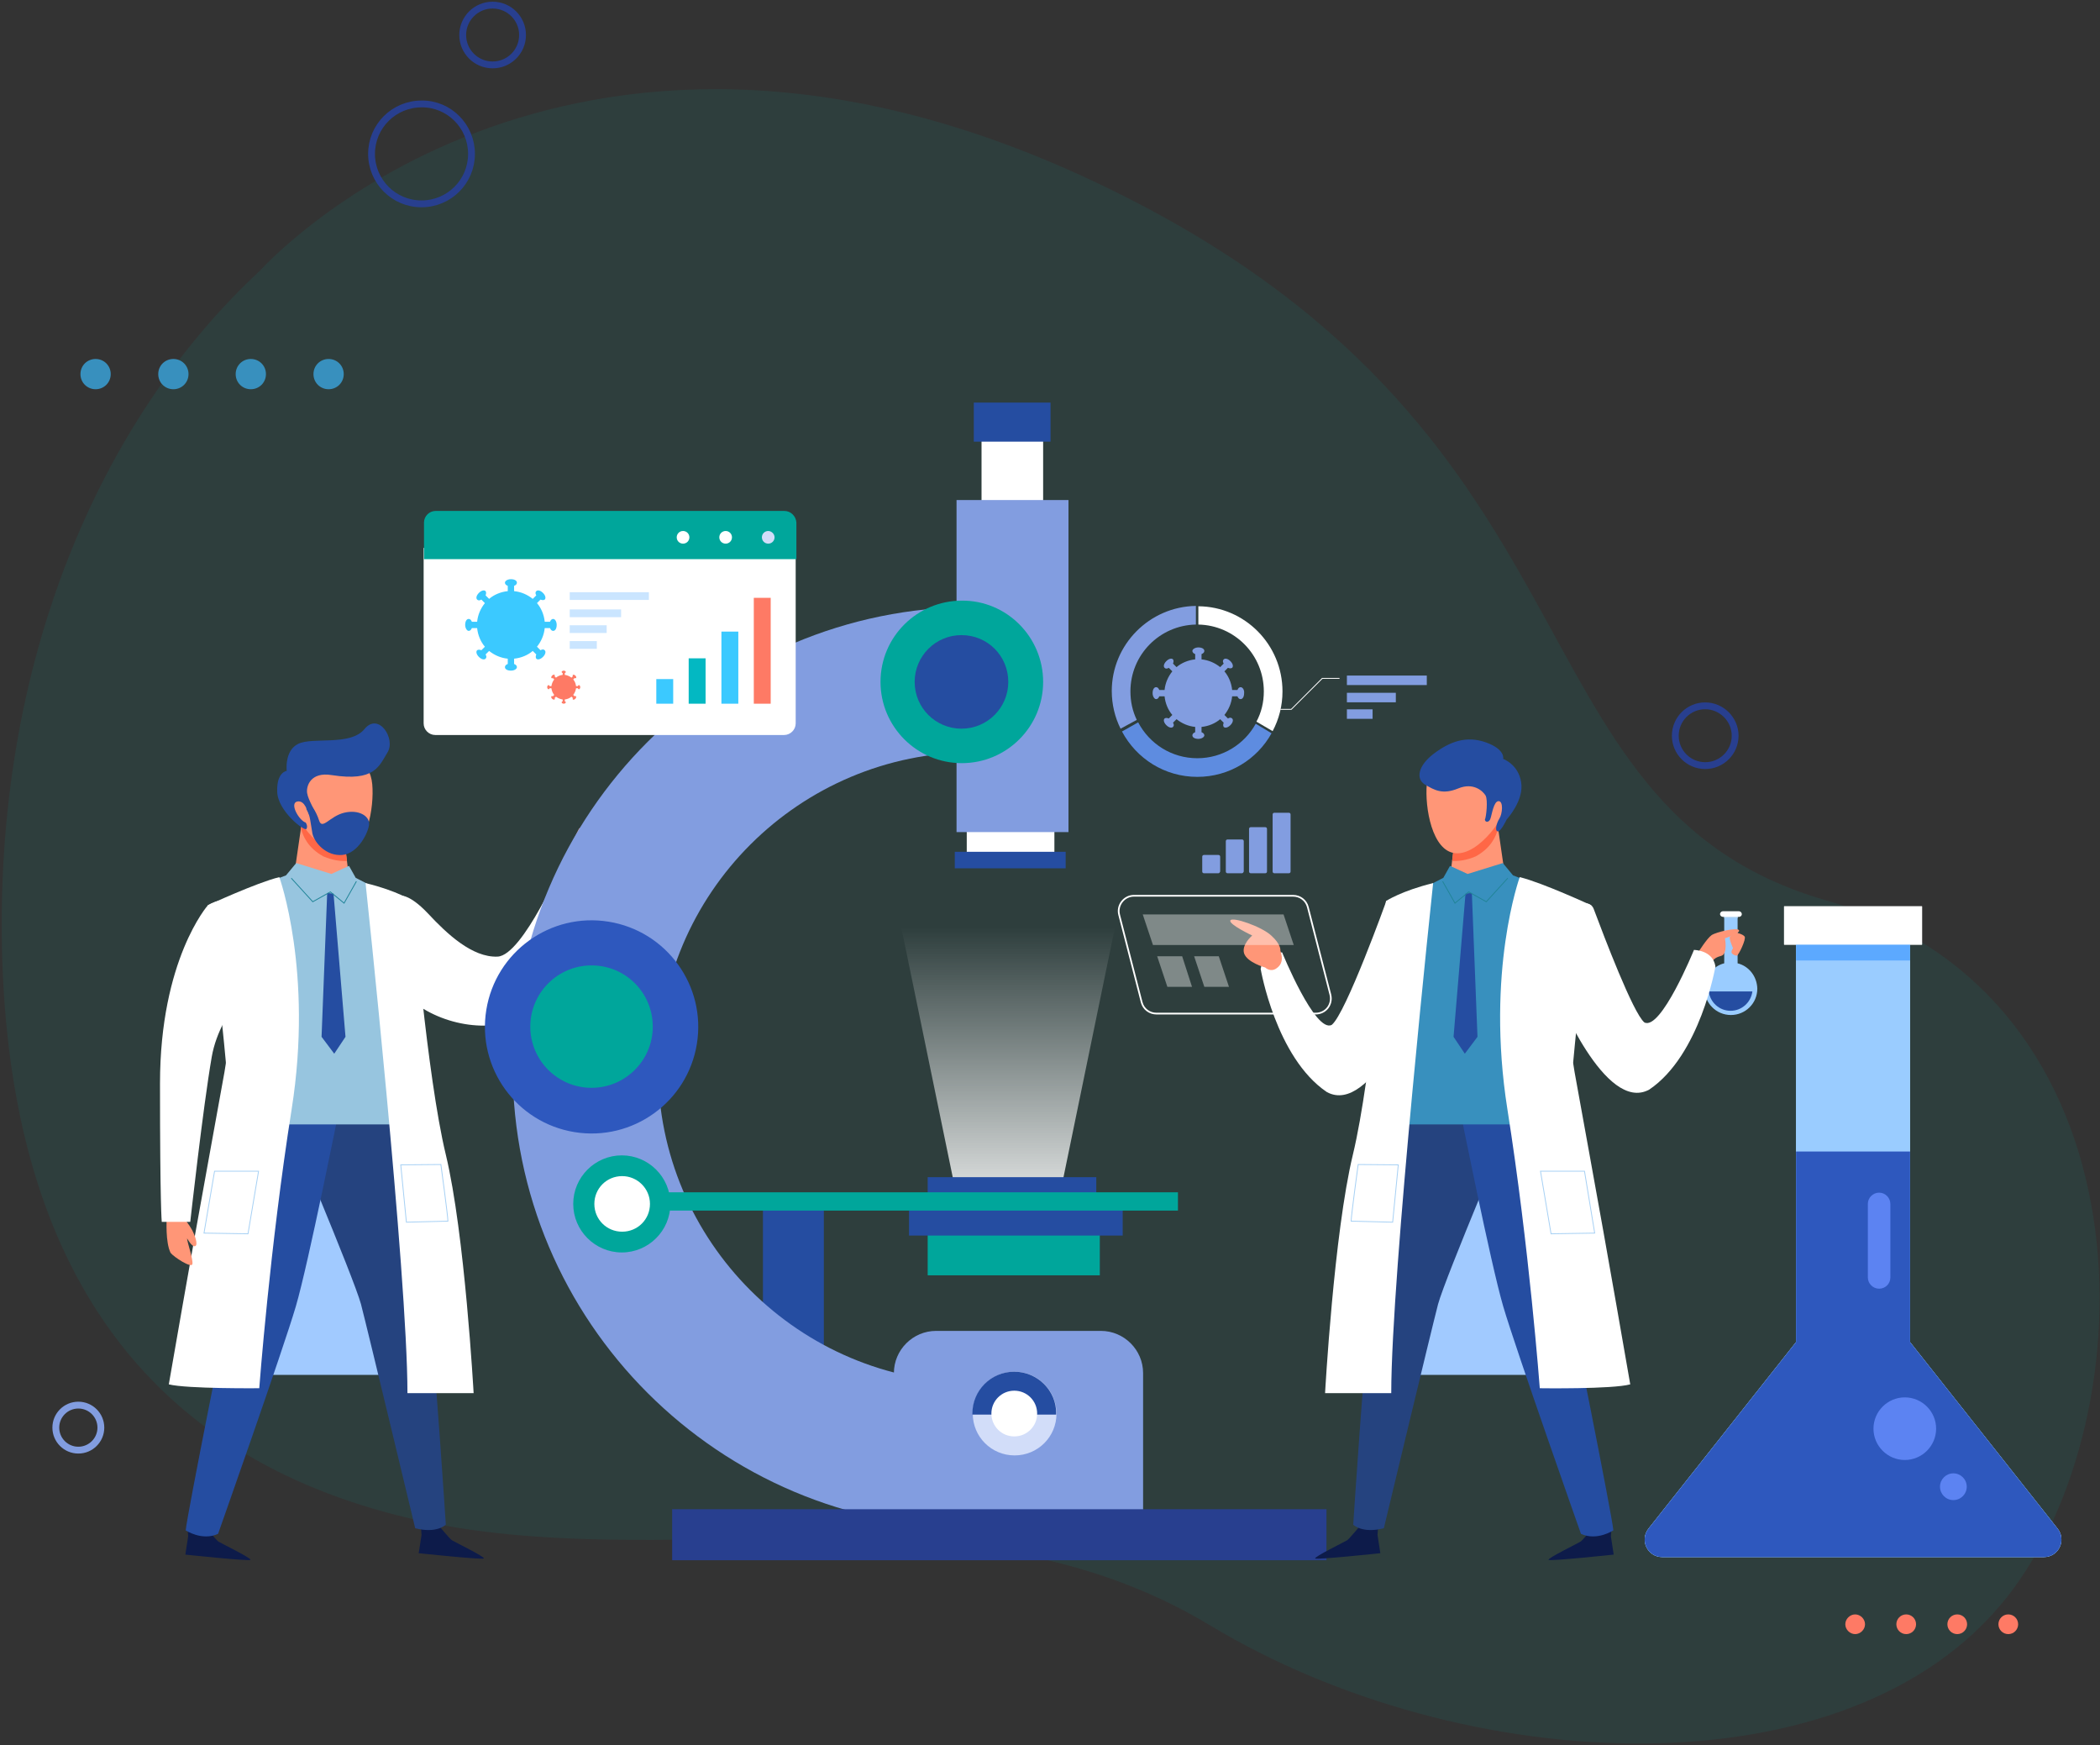 <svg width="615" height="511" viewBox="0 0 615 511" fill="none" xmlns="http://www.w3.org/2000/svg">
<rect x="0" y="0" width="615" height="511" fill="#333333" stroke="none"/>
<path opacity="0.1" d="M76.133 79.258C76.133 79.258 164.267 -19.927 319.405 52.685C474.646 125.298 438.259 235.71 534.743 263.622C631.227 291.534 629.372 414.82 587.83 467.554C541.649 526.262 428.466 520.597 354.35 475.897C280.234 431.197 193.543 463.331 116.644 443.762C39.745 424.296 2.532 367.236 0.574 277.629C-1.282 188.64 32.426 119.736 76.133 79.258Z" fill="#00A69B"/>
<path d="M241.269 352.096H223.436V397.414H241.269V352.096Z" fill="#254DA1"/>
<path d="M66.752 402.564H127.57L94.378 336.749L71.185 377.433L66.752 402.564Z" fill="#A1CAFF"/>
<path d="M166.123 253.219C166.123 253.219 166.123 250.747 166.844 248.584C167.566 246.524 169.525 242.714 169.525 242.714C170.349 241.581 171.071 244.258 170.968 245.597C170.865 247.039 170.143 248.378 170.452 248.687C170.761 248.996 170.761 248.996 170.761 248.996C170.761 248.996 169.112 248.687 173.235 246.524C177.462 244.258 178.08 244.567 178.905 243.023C179.833 241.478 180.967 240.654 180.967 242.302C180.967 243.95 182.41 246.73 179.111 249.923C175.916 253.116 172.926 252.704 172.308 253.528C171.586 254.352 171.174 255.382 171.174 255.382L166.123 253.219Z" fill="#FF9677"/>
<path d="M117.159 262.283C117.159 262.283 119.736 261.562 125.303 267.433C130.869 273.406 138.291 280.41 145.713 280.101C153.135 279.792 165.092 251.88 165.092 251.88C165.092 251.88 168.391 252.292 172.205 255.176C172.205 255.176 166.226 290.504 155.506 296.786C144.682 303.069 129.529 300.494 120.149 292.667C110.871 284.942 101.491 263.004 117.159 262.283Z" fill="white"/>
<path d="M128.292 446.44C128.292 446.44 131.694 450.56 132.312 450.972C132.931 451.384 142.208 455.916 141.693 456.328C141.074 456.74 122.623 454.783 122.623 454.783L123.447 449.427L123.241 446.646L128.292 446.44Z" fill="#0D1B4A"/>
<path d="M59.949 446.852C59.949 446.852 63.35 450.972 63.969 451.384C64.588 451.796 73.865 456.328 73.349 456.74C72.731 457.152 54.279 455.195 54.279 455.195L55.104 449.839L54.898 447.058L59.949 446.852Z" fill="#0D1B4A"/>
<path d="M117.881 322.124C117.881 322.124 123.138 361.262 125.303 379.801C127.467 398.341 130.56 446.44 130.56 446.44C130.56 446.44 127.88 449.118 121.592 447.47C121.592 447.47 107.779 389.792 105.717 381.861C103.552 373.931 82.936 325.213 82.936 325.213L117.881 322.124Z" fill="#25437F"/>
<path d="M64.897 333.247C64.897 333.247 65.412 367.648 67.061 382.479C67.061 382.479 54.898 442.835 54.382 448.088C54.382 448.088 59.124 451.281 63.866 449.118C63.866 449.118 82.936 395.148 86.647 382.479C90.358 369.811 99.326 324.801 99.326 324.801C99.326 324.801 80.771 316.356 68.092 322.639C68.092 322.639 64.381 324.801 64.897 333.247Z" fill="#254DA1"/>
<path d="M100.151 240.139L102.212 257.03H86.028L89.018 236.431L100.151 240.139Z" fill="#FF9677"/>
<path d="M100.357 241.993L88.709 238.8L88.193 242.714C88.709 244.774 90.152 248.275 94.687 250.747C97.573 251.983 99.944 252.189 101.594 252.086L100.357 241.993Z" fill="#FF6746"/>
<path d="M84.482 232.002C85.101 238.8 93.863 250.541 100.666 249.82C107.469 249.202 109.634 236.431 109.016 229.633C108.397 222.835 102.418 217.891 95.615 218.509C88.812 219.23 83.864 225.204 84.482 232.002Z" fill="#FF9677"/>
<path d="M83.967 225.719C83.967 225.719 83.245 219.745 87.368 217.788C91.595 215.729 102.625 218.509 106.748 213.463C110.871 208.416 116.025 216.346 113.448 220.363C110.974 224.38 109.737 228.912 97.161 226.955C90.976 225.925 89.636 230.148 89.945 232.208C90.255 234.268 92.419 237.564 92.419 238.388C92.419 239.212 91.079 239.212 90.564 238.594C90.049 237.873 89.43 234.268 87.059 234.68C84.688 235.195 87.575 240.242 89.533 240.86C89.533 240.86 90.255 241.89 89.739 242.714C89.224 243.538 81.287 237.461 81.183 231.796C80.977 226.028 83.967 225.719 83.967 225.719Z" fill="#254DA1"/>
<path d="M102.212 253.528L97.058 255.897L86.75 252.704L83.761 256.309C83.761 256.309 63.66 263.828 63.35 265.785C62.938 267.742 73.246 324.904 73.246 324.904V329.23H118.911L119.633 264.961L104.171 257.03L102.212 253.528Z" fill="#97C5DF"/>
<path d="M91.183 235.916C91.183 235.916 92.522 237.358 93.45 240.242C94.378 243.126 96.543 239.006 100.769 237.976C104.995 236.946 108.191 238.903 108.088 241.272C107.985 243.641 104.892 249.923 100.254 250.335C95.615 250.747 92.11 246.834 91.492 244.053C90.976 241.272 90.873 238.594 89.739 236.946C89.636 235.401 91.183 235.916 91.183 235.916Z" fill="#254DA1"/>
<path d="M97.677 261.665L101.181 303.584L97.883 308.528L94.172 303.584L95.821 261.459L97.677 261.665Z" fill="#254DA1"/>
<path d="M81.802 256.824C81.802 256.824 91.801 284.427 85.41 324.801C79.019 365.176 75.927 406.478 75.927 406.478C75.927 406.478 54.795 406.684 49.435 405.345C49.435 405.345 56.135 366.618 61.392 337.882C66.649 309.146 66.134 311.721 66.134 310.897C66.134 310.073 62.835 278.35 62.835 278.35L60.877 265.064C60.877 265.064 75.102 258.472 81.802 256.824Z" fill="white"/>
<path d="M107.057 258.575C107.057 258.575 119.324 373.313 119.324 407.92H138.703C138.703 407.92 136.126 361.159 130.56 338.088C124.993 315.017 120.87 263.828 120.87 263.828C120.87 263.828 116.438 260.841 107.057 258.575Z" fill="white"/>
<path d="M85.307 257.133L91.595 264.034L96.749 261.15L100.769 264.446L104.377 258.06" stroke="#218498" stroke-width="0.25" stroke-miterlimit="10"/>
<path d="M48.816 356.936C48.816 356.936 48.404 363.734 49.95 366.824C50.878 368.06 56.135 371.459 56.341 370.12C56.65 368.884 54.692 363.322 54.795 362.601C54.795 362.601 56.238 365.279 57.166 364.867C58.093 364.455 57.062 361.674 56.238 360.129C55.413 358.584 53.97 356.833 53.97 356.833L48.816 356.936Z" fill="#FF9677"/>
<path d="M60.877 265.064C60.877 265.064 46.857 280.925 46.857 317.283C46.857 353.332 47.373 357.76 47.373 357.76H55.722C55.722 357.76 59.433 324.287 62.01 309.455C64.588 294.624 77.988 285.354 76.854 274.127C75.823 263.004 66.031 261.768 60.877 265.064Z" fill="white"/>
<path d="M62.835 342.929H75.72L72.628 361.262L59.743 361.056L62.835 342.929Z" stroke="#A6D0F4" stroke-width="0.25" stroke-miterlimit="10"/>
<path d="M117.365 341.075L129.117 340.972C129.117 340.972 131.178 356.112 131.178 357.554L119.015 357.863L117.365 341.075Z" stroke="#A6D0F4" stroke-width="0.25" stroke-miterlimit="10"/>
<path d="M300.335 257.545H290.027H261.061L279.203 345.607H290.027H300.335H311.262L329.404 257.545H300.335Z" fill="url(#paint0_linear_2228_895)"/>
<path d="M308.788 240.86H283.121V251.159H308.788V240.86Z" fill="white"/>
<path d="M305.489 119.015H287.45V180.607H305.489V119.015Z" fill="white"/>
<path d="M307.654 117.882H285.183V129.315H307.654V117.882Z" fill="#254DA1"/>
<path d="M312.911 146.412H280.131V243.641H312.911V146.412Z" fill="#829DE0"/>
<path d="M312.086 249.408H279.616V254.249H312.086V249.408Z" fill="#254DA1"/>
<path d="M285.079 404.83C234.054 404.83 192.718 363.528 192.718 312.545C192.718 261.562 234.054 220.26 285.079 220.26V177.723C210.551 177.723 150.145 238.079 150.145 312.545C150.145 387.011 210.551 447.367 285.079 447.367V404.83Z" fill="#829DE0"/>
<path d="M305.489 199.661C305.489 212.845 294.769 223.453 281.678 223.453C268.483 223.453 257.866 212.742 257.866 199.661C257.866 186.478 268.586 175.869 281.678 175.869C294.769 175.766 305.489 186.478 305.489 199.661Z" fill="#00A69B"/>
<path d="M295.284 199.661C295.284 207.18 289.203 213.36 281.575 213.36C274.05 213.36 267.865 207.283 267.865 199.661C267.865 192.142 273.947 185.963 281.575 185.963C289.203 185.963 295.284 192.039 295.284 199.661Z" fill="#254DA1"/>
<path d="M204.085 305.659C206.837 288.644 195.262 272.622 178.233 269.873C161.204 267.123 145.169 278.688 142.417 295.703C139.666 312.718 151.24 328.74 168.269 331.489C185.299 334.238 201.334 322.674 204.085 305.659Z" fill="#2E58BE"/>
<path d="M191.172 300.597C191.172 310.485 183.131 318.519 173.236 318.519C163.34 318.519 155.299 310.485 155.299 300.597C155.299 290.71 163.34 282.676 173.236 282.676C183.234 282.676 191.172 290.71 191.172 300.597Z" fill="#00A69B"/>
<path d="M321.055 344.68H271.679V350.55H321.055V344.68Z" fill="#254DA1"/>
<path d="M322.086 358.79H271.679V373.416H322.086V358.79Z" fill="#00A69B"/>
<path d="M328.786 351.992H266.215V361.777H328.786V351.992Z" fill="#254DA1"/>
<path d="M344.97 349.109H183.647V354.464H344.97V349.109Z" fill="#00A69B"/>
<path d="M196.326 352.507C196.326 360.335 189.935 366.721 182.101 366.721C174.266 366.721 167.875 360.335 167.875 352.507C167.875 344.68 174.266 338.294 182.101 338.294C189.935 338.294 196.326 344.68 196.326 352.507Z" fill="#00A69B"/>
<path d="M190.347 352.507C190.347 357.039 186.739 360.644 182.204 360.644C177.668 360.644 174.06 357.039 174.06 352.507C174.06 347.976 177.668 344.371 182.204 344.371C186.636 344.371 190.347 347.976 190.347 352.507Z" fill="white"/>
<path d="M334.661 449.942H261.783V402.049C261.783 395.251 267.349 389.689 274.153 389.689H322.395C329.198 389.689 334.765 395.251 334.765 402.049V449.942H334.661Z" fill="#829DE0"/>
<path d="M388.47 441.908H196.841V456.843H388.47V441.908Z" fill="#283F8F"/>
<path d="M309.407 413.893C309.407 420.691 303.943 426.15 297.14 426.15C290.336 426.15 284.873 420.691 284.873 413.893C284.873 407.096 290.336 401.637 297.14 401.637C303.943 401.637 309.407 407.199 309.407 413.893Z" fill="#D2DDF9"/>
<path d="M297.037 401.637C290.233 401.637 284.77 407.096 284.77 413.893C284.77 413.996 284.77 414.099 284.77 414.202H309.303C309.303 414.099 309.303 413.996 309.303 413.893C309.407 407.199 303.84 401.637 297.037 401.637Z" fill="#254DA1"/>
<path d="M303.737 413.893C303.737 417.601 300.748 420.588 297.037 420.588C293.326 420.588 290.336 417.601 290.336 413.893C290.336 410.185 293.326 407.198 297.037 407.198C300.748 407.198 303.737 410.185 303.737 413.893Z" fill="white"/>
<path d="M508.869 282.058V267.741H504.952V282.058C501.654 282.882 499.18 285.972 499.18 289.474C499.18 293.697 502.581 297.198 506.911 297.198C511.137 297.198 514.642 293.8 514.642 289.474C514.539 285.869 512.168 282.882 508.869 282.058Z" fill="#9ACCFF"/>
<path d="M508.869 267.638H504.952V268.874H508.869V267.638Z" fill="#A6D0F4"/>
<path d="M509.282 268.462H504.54C504.128 268.462 503.715 268.05 503.715 267.638C503.715 267.226 504.128 266.814 504.54 266.814H509.282C509.694 266.814 510.106 267.226 510.106 267.638C510.106 268.153 509.694 268.462 509.282 268.462Z" fill="white"/>
<path d="M500.417 290.298C500.829 293.49 503.509 295.962 506.808 295.962C510.106 295.962 512.786 293.49 513.199 290.298H500.417Z" fill="#254DA1"/>
<path d="M497.324 278.865C497.324 278.865 499.901 274.745 501.241 273.818C502.581 272.891 508.869 271.449 509.282 272.376C509.694 273.303 505.158 274.745 505.158 274.745C505.158 274.745 506.086 279.38 504.025 279.895C501.963 280.41 501.654 281.337 501.654 281.337C501.241 282.058 497.324 278.865 497.324 278.865Z" fill="#FF9677"/>
<path d="M405.994 263.828C405.994 263.828 394.14 296.786 390.016 300.082C385.171 302.657 375.482 278.865 375.482 278.865C375.482 278.865 369.915 278.865 369.194 283.706C369.194 283.706 373.626 309.661 388.573 319.755C401.561 326.861 415.684 291.534 415.684 291.534C415.684 291.534 417.539 269.801 405.994 263.828Z" fill="white"/>
<path d="M462.689 265.167C463.926 263.931 466.091 264.446 466.709 266.094C469.802 274.333 478.254 296.58 481.553 299.361C486.398 301.936 496.087 278.144 496.087 278.144C496.087 278.144 501.654 278.144 502.375 282.985C502.375 282.985 497.943 308.94 482.996 319.034C470.008 326.14 455.886 290.813 455.886 290.813C455.886 290.813 454.442 272.994 462.689 265.167Z" fill="white"/>
<path d="M460.112 402.564H399.294L432.486 336.749L455.68 377.433L460.112 402.564Z" fill="#A1CAFF"/>
<path d="M398.572 446.44C398.572 446.44 395.17 450.56 394.552 450.972C393.933 451.384 384.656 455.916 385.172 456.328C385.79 456.74 404.242 454.783 404.242 454.783L403.417 449.427L403.623 446.646L398.572 446.44Z" fill="#0D1B4A"/>
<path d="M466.915 446.852C466.915 446.852 463.514 450.972 462.895 451.384C462.277 451.796 452.999 456.328 453.515 456.74C454.133 457.152 472.585 455.195 472.585 455.195L471.76 449.839L471.966 447.058L466.915 446.852Z" fill="#0D1B4A"/>
<path d="M408.983 322.124C408.983 322.124 403.726 361.262 401.561 379.802C399.397 398.341 396.304 446.44 396.304 446.44C396.304 446.44 398.984 449.118 405.272 447.47C405.272 447.47 419.085 389.792 421.147 381.862C423.312 373.931 443.928 325.214 443.928 325.214L408.983 322.124Z" fill="#25437F"/>
<path d="M461.967 333.247C461.967 333.247 461.452 367.648 459.803 382.479C459.803 382.479 471.966 442.835 472.482 448.088C472.482 448.088 467.74 451.281 462.998 449.118C462.998 449.118 443.928 395.148 440.217 382.479C436.506 369.811 427.538 324.801 427.538 324.801C427.538 324.801 446.093 316.356 458.772 322.639C458.772 322.639 462.483 324.801 461.967 333.247Z" fill="#254DA1"/>
<path d="M426.713 240.139L424.652 257.03H440.836L437.846 236.431L426.713 240.139Z" fill="#FF9677"/>
<path d="M426.507 241.993L438.156 238.8L438.671 242.714C438.156 244.774 436.713 248.275 432.177 250.747C429.291 251.983 426.92 252.189 425.271 252.086L426.507 241.993Z" fill="#FF6746"/>
<path d="M442.382 232.002C441.763 238.8 433.001 250.541 426.198 249.82C419.394 249.202 417.23 236.431 417.848 229.633C418.467 222.835 424.445 217.891 431.249 218.509C438.052 219.23 443 225.204 442.382 232.002Z" fill="#FF9677"/>
<path d="M424.652 253.528L429.806 255.897L440.114 252.704L443.103 256.309C443.103 256.309 463.204 263.828 463.514 265.785C463.926 267.742 453.618 324.904 453.618 324.904V329.23H407.953L407.231 264.961L422.693 257.03L424.652 253.528Z" fill="#3890BE"/>
<path d="M429.187 261.665L425.683 303.584L428.981 308.528L432.692 303.584L431.043 261.459L429.187 261.665Z" fill="#254DA1"/>
<path d="M445.062 256.824C445.062 256.824 435.063 284.427 441.454 324.802C447.845 365.176 450.938 406.478 450.938 406.478C450.938 406.478 472.173 406.787 477.43 405.345C477.43 405.345 470.729 366.618 465.472 337.882C460.215 309.146 460.73 311.721 460.73 310.897C460.73 310.073 464.029 278.35 464.029 278.35L465.988 265.064C465.988 265.064 451.762 258.472 445.062 256.824Z" fill="white"/>
<path d="M419.704 258.575C419.704 258.575 407.437 373.313 407.437 407.919H388.058C388.058 407.919 390.635 361.159 396.201 338.088C401.767 315.017 405.891 263.828 405.891 263.828C405.891 263.828 410.426 260.841 419.704 258.575Z" fill="white"/>
<path d="M441.557 257.133L435.269 264.034L430.115 261.15L426.095 264.446L422.487 258.06" stroke="#218498" stroke-width="0.25" stroke-miterlimit="10"/>
<path d="M464.029 342.929H451.144L454.236 361.262L467.019 361.056L464.029 342.929Z" stroke="#A6D0F4" stroke-width="0.25" stroke-miterlimit="10"/>
<path d="M409.499 341.075L397.748 340.972C397.748 340.972 395.686 356.112 395.686 357.554L407.85 357.863L409.499 341.075Z" stroke="#A6D0F4" stroke-width="0.25" stroke-miterlimit="10"/>
<path d="M374.966 278.35C374.966 278.35 375.276 276.599 372.286 273.921C369.4 271.243 360.844 268.36 360.329 269.493C359.71 270.626 366.72 273.921 366.72 273.921C366.72 273.921 363.524 276.599 364.349 279.174C365.277 281.852 370.534 283.294 370.534 283.294C370.534 283.294 371.977 284.736 373.729 283.603C375.482 282.47 375.791 280.719 374.966 278.35Z" fill="#FF9677"/>
<path d="M508.56 273.097C508.56 273.097 510.415 273.509 510.931 274.23C511.446 274.951 509.178 279.689 508.663 279.792C508.148 279.895 507.22 279.38 507.117 278.968C506.911 278.453 507.529 277.629 507.529 277.629C507.529 277.629 506.292 274.951 506.601 274.333C506.808 273.921 508.56 273.097 508.56 273.097Z" fill="#FF9677"/>
<path d="M440.217 222.217C440.217 222.217 440.939 219.436 435.166 217.376C429.393 215.316 424.549 217.17 419.91 220.672C415.271 224.174 414.55 228.088 417.333 229.736C420.116 231.384 422.487 232.723 427.023 230.869C431.455 229.015 434.238 231.59 435.063 232.929C435.785 234.268 435.269 239.109 434.857 240.036C435.063 240.963 436.197 240.757 436.506 239.624C436.918 238.491 437.434 234.577 438.877 234.577C440.32 234.577 440.011 238.285 439.083 239.727C438.155 241.169 437.743 243.434 438.671 243.434C439.599 243.434 441.248 239.933 441.248 239.933C441.248 239.933 446.402 234.371 445.474 229.015C444.65 223.762 440.217 222.217 440.217 222.217Z" fill="#254DA1"/>
<path d="M385.275 296.786H338.682C336.62 296.786 334.868 295.448 334.352 293.491L327.755 267.845C327.034 265.064 329.198 262.283 332.085 262.283H378.677C380.739 262.283 382.491 263.622 383.007 265.579L389.604 291.225C390.326 294.109 388.264 296.786 385.275 296.786Z" stroke="white" stroke-width="0.5" stroke-miterlimit="10"/>
<path opacity="0.39" d="M378.884 276.702H337.651L334.662 267.742H375.894L378.884 276.702Z" fill="white"/>
<path opacity="0.39" d="M349.093 288.959H341.877L338.888 279.998H346.206L349.093 288.959Z" fill="white"/>
<path opacity="0.39" d="M359.917 288.959H352.701L349.711 279.998H356.927L359.917 288.959Z" fill="white"/>
<path d="M124.066 160.419V211.815C124.066 213.669 125.612 215.213 127.467 215.213H229.621C231.477 215.213 233.023 213.669 233.023 211.815V160.419H124.066Z" fill="white"/>
<path d="M229.724 149.605H127.57C125.715 149.605 124.169 151.15 124.169 153.004V163.715H233.229V153.004C233.126 151.15 231.58 149.605 229.724 149.605Z" fill="#00A69B"/>
<path d="M197.151 198.837H192.203V206.047H197.151V198.837Z" fill="#3BC9FF"/>
<path d="M206.634 192.76H201.686V206.047H206.634V192.76Z" fill="#03B8C2"/>
<path d="M216.221 184.933H211.273V206.047H216.221V184.933Z" fill="#3BC9FF"/>
<path d="M225.704 175.045H220.756V206.047H225.704V175.045Z" fill="#FE7A65"/>
<path d="M172.102 168.041H168.7V171.44H172.102V168.041Z" fill="white"/>
<path d="M189.935 168.041H186.533V171.44H189.935V168.041Z" fill="white"/>
<path d="M207.768 168.041H204.366V171.44H207.768V168.041Z" fill="white"/>
<path d="M225.704 168.041H222.302V171.44H225.704V168.041Z" fill="white"/>
<path d="M223.952 169.174H170.349V170.204H223.952V169.174Z" fill="white"/>
<path d="M201.892 157.33C201.892 158.359 201.068 159.183 200.037 159.183C199.006 159.183 198.181 158.359 198.181 157.33C198.181 156.3 199.006 155.476 200.037 155.476C201.068 155.476 201.892 156.3 201.892 157.33Z" fill="white"/>
<path d="M214.365 157.33C214.365 158.359 213.541 159.183 212.51 159.183C211.479 159.183 210.654 158.359 210.654 157.33C210.654 156.3 211.479 155.476 212.51 155.476C213.541 155.476 214.365 156.3 214.365 157.33Z" fill="white"/>
<path d="M226.838 157.33C226.838 158.359 226.013 159.183 224.983 159.183C223.952 159.183 223.127 158.359 223.127 157.33C223.127 156.3 223.952 155.476 224.983 155.476C225.91 155.476 226.838 156.3 226.838 157.33Z" fill="#D2DDF9"/>
<path d="M162 181.225C161.587 181.225 161.278 181.534 161.072 182.049H159.526C159.32 179.989 158.495 178.032 157.258 176.59L158.289 175.56C158.804 175.766 159.216 175.766 159.526 175.56C159.938 175.148 159.732 174.324 159.01 173.603C158.289 172.882 157.464 172.676 157.052 173.088C156.743 173.397 156.743 173.809 157.052 174.324L156.021 175.354C154.475 174.118 152.619 173.294 150.558 173.088V171.543C151.073 171.337 151.382 171.028 151.382 170.616C151.382 169.998 150.661 169.586 149.63 169.586C148.599 169.586 147.877 170.101 147.877 170.616C147.877 171.028 148.187 171.337 148.702 171.543V173.088C146.641 173.294 144.682 174.118 143.239 175.354L142.208 174.324C142.414 173.809 142.414 173.397 142.208 173.088C141.796 172.676 140.971 172.882 140.249 173.603C139.528 174.324 139.322 175.148 139.734 175.56C140.043 175.869 140.456 175.869 140.971 175.56L142.002 176.59C140.765 178.135 139.94 179.989 139.734 182.049H138.188C137.982 181.534 137.672 181.225 137.26 181.225C136.642 181.225 136.229 181.946 136.229 182.976C136.229 183.903 136.745 184.727 137.26 184.727C137.672 184.727 137.982 184.418 138.188 183.903H139.734C139.94 185.963 140.765 187.92 142.002 189.361L140.971 190.391C140.456 190.185 140.043 190.185 139.734 190.391C139.322 190.803 139.528 191.627 140.249 192.348C140.971 193.069 141.796 193.275 142.208 192.863C142.517 192.554 142.517 192.142 142.208 191.627L143.239 190.597C144.785 191.833 146.641 192.657 148.702 192.863V194.408C148.187 194.614 147.877 194.923 147.877 195.335C147.877 195.953 148.599 196.365 149.63 196.365C150.661 196.365 151.382 195.85 151.382 195.335C151.382 194.923 151.073 194.614 150.558 194.408V192.863C152.619 192.657 154.578 191.833 156.021 190.597L157.052 191.627C156.846 192.142 156.846 192.554 157.052 192.863C157.464 193.275 158.289 193.069 159.01 192.348C159.732 191.627 159.938 190.803 159.526 190.391C159.216 190.082 158.804 190.082 158.289 190.391L157.258 189.361C158.495 187.817 159.32 185.963 159.526 183.903H161.072C161.278 184.418 161.587 184.727 162 184.727C162.618 184.727 163.03 184.006 163.03 182.976C163.03 181.946 162.515 181.225 162 181.225Z" fill="#3BC9FF"/>
<path d="M169.525 200.588C169.422 200.588 169.318 200.691 169.215 200.897H168.7C168.597 200.176 168.391 199.558 167.875 198.94L168.288 198.528C168.494 198.631 168.597 198.631 168.7 198.528C168.803 198.425 168.803 198.116 168.494 197.807C168.288 197.601 167.978 197.498 167.772 197.601C167.669 197.704 167.669 197.91 167.772 198.013L167.36 198.425C166.845 198.013 166.123 197.704 165.401 197.601V197.086C165.608 196.983 165.711 196.88 165.711 196.777C165.711 196.571 165.401 196.365 165.092 196.365C164.783 196.365 164.474 196.571 164.474 196.777C164.474 196.88 164.577 196.983 164.783 197.086V197.601C164.061 197.704 163.443 197.91 162.824 198.425L162.412 198.013C162.515 197.807 162.515 197.704 162.412 197.601C162.309 197.498 162 197.498 161.69 197.807C161.484 198.013 161.381 198.322 161.484 198.528C161.587 198.631 161.794 198.631 161.897 198.528L162.309 198.94C161.897 199.455 161.587 200.176 161.484 200.897H160.969C160.866 200.691 160.763 200.588 160.66 200.588C160.453 200.588 160.247 200.897 160.247 201.206C160.247 201.515 160.453 201.824 160.66 201.824C160.763 201.824 160.866 201.721 160.969 201.515H161.484C161.587 202.236 161.794 202.854 162.309 203.472L161.897 203.884C161.69 203.781 161.587 203.781 161.484 203.884C161.381 203.987 161.381 204.296 161.69 204.605C161.897 204.811 162.206 204.914 162.412 204.811C162.515 204.708 162.515 204.502 162.412 204.399L162.824 203.987C163.34 204.399 164.061 204.708 164.783 204.811V205.326C164.577 205.429 164.474 205.532 164.474 205.635C164.474 205.841 164.783 206.047 165.092 206.047C165.401 206.047 165.711 205.841 165.711 205.635C165.711 205.532 165.608 205.429 165.401 205.326V204.811C166.123 204.708 166.741 204.502 167.36 203.987L167.772 204.399C167.669 204.605 167.669 204.708 167.772 204.811C167.875 204.914 168.185 204.914 168.494 204.605C168.7 204.399 168.803 204.09 168.7 203.884C168.597 203.781 168.391 203.781 168.288 203.884L167.875 203.472C168.288 202.957 168.597 202.236 168.7 201.515H169.215C169.318 201.721 169.422 201.824 169.525 201.824C169.731 201.824 169.937 201.515 169.937 201.206C169.937 200.897 169.731 200.588 169.525 200.588Z" fill="#FE7A65"/>
<path d="M190.038 173.397H166.844V175.663H190.038V173.397Z" fill="#CAE5FF"/>
<path d="M181.894 178.444H166.844V180.71H181.894V178.444Z" fill="#CAE5FF"/>
<path d="M177.668 183.079H166.844V185.345H177.668V183.079Z" fill="#CAE5FF"/>
<path d="M174.782 187.713H166.844V189.979H174.782V187.713Z" fill="#CAE5FF"/>
<path d="M350.948 182.873C361.566 183.079 370.121 191.73 370.121 202.442C370.121 205.635 369.4 208.622 367.957 211.3L372.698 214.081C374.554 210.579 375.585 206.665 375.585 202.442C375.585 188.744 364.555 177.62 350.948 177.517V182.873Z" fill="white"/>
<path d="M332.909 210.785C331.672 208.21 331.054 205.429 331.054 202.442C331.054 191.73 339.609 183.079 350.227 182.873V177.414C336.62 177.62 325.59 188.744 325.59 202.339C325.59 206.253 326.518 210.064 328.167 213.36L332.909 210.785Z" fill="#829DE0"/>
<path d="M367.751 211.918C364.452 217.891 358.061 222.011 350.639 222.011C343.114 222.011 336.62 217.788 333.321 211.506L328.58 214.184C332.806 222.114 341.052 227.47 350.639 227.47C360.02 227.47 368.163 222.32 372.389 214.698L367.751 211.918Z" fill="#5E8CE0"/>
<path d="M363.318 201.206C362.906 201.206 362.597 201.515 362.391 202.03H360.844C360.638 199.97 359.813 198.013 358.576 196.571L359.607 195.541C360.123 195.747 360.535 195.747 360.844 195.541C361.257 195.129 361.05 194.305 360.329 193.584C359.607 192.863 358.783 192.657 358.37 193.069C358.061 193.378 358.061 193.79 358.37 194.305L357.34 195.335C355.793 194.099 353.938 193.275 351.876 193.069V191.524C352.392 191.318 352.701 191.009 352.701 190.597C352.701 189.979 351.979 189.568 350.948 189.568C350.021 189.568 349.196 190.082 349.196 190.597C349.196 191.009 349.505 191.318 350.021 191.524V193.069C347.959 193.275 346.001 194.099 344.557 195.335L343.527 194.305C343.733 193.79 343.733 193.378 343.527 193.069C343.114 192.657 342.29 192.863 341.568 193.584C340.846 194.305 340.64 195.129 341.053 195.541C341.362 195.85 341.774 195.85 342.29 195.541L343.32 196.571C342.083 198.116 341.259 199.97 341.053 202.03H339.506C339.3 201.515 338.991 201.206 338.579 201.206C337.96 201.206 337.548 201.927 337.548 202.957C337.548 203.884 338.063 204.708 338.579 204.708C338.991 204.708 339.3 204.399 339.506 203.884H341.053C341.259 205.944 342.083 207.901 343.32 209.343L342.29 210.373C341.774 210.167 341.362 210.167 341.053 210.373C340.64 210.785 340.846 211.609 341.568 212.33C342.29 213.051 343.114 213.257 343.527 212.845C343.836 212.536 343.836 212.124 343.527 211.609L344.557 210.579C346.104 211.815 347.959 212.639 350.021 212.845V214.39C349.505 214.596 349.196 214.905 349.196 215.317C349.196 215.935 349.918 216.347 350.948 216.347C351.876 216.347 352.701 215.832 352.701 215.317C352.701 214.905 352.392 214.596 351.876 214.39V212.845C353.938 212.639 355.896 211.815 357.34 210.579L358.37 211.609C358.164 212.124 358.164 212.536 358.37 212.845C358.783 213.257 359.607 213.051 360.329 212.33C361.05 211.609 361.257 210.785 360.844 210.373C360.535 210.064 360.123 210.064 359.607 210.373L358.576 209.343C359.813 207.798 360.638 205.944 360.844 203.884H362.391C362.597 204.399 362.906 204.708 363.318 204.708C363.937 204.708 364.349 203.987 364.349 202.957C364.452 202.03 363.937 201.206 363.318 201.206Z" fill="#829DE0"/>
<path d="M417.848 197.807H394.449V200.588H417.848V197.807Z" fill="#829DE0"/>
<path d="M408.777 202.854H394.449V205.635H408.777V202.854Z" fill="#829DE0"/>
<path d="M401.974 207.695H394.449V210.476H401.974V207.695Z" fill="#829DE0"/>
<path d="M392.284 198.631H387.233L378.162 207.695H374.966" stroke="white" stroke-width="0.25" stroke-miterlimit="10"/>
<path d="M356.824 255.691H352.597C352.288 255.691 352.082 255.485 352.082 255.176V250.85C352.082 250.541 352.288 250.335 352.597 250.335H356.824C357.133 250.335 357.339 250.541 357.339 250.85V255.176C357.236 255.485 357.03 255.691 356.824 255.691Z" fill="#829DE0"/>
<path d="M363.73 255.691H359.504C359.194 255.691 358.988 255.485 358.988 255.176V246.318C358.988 246.009 359.194 245.803 359.504 245.803H363.73C364.039 245.803 364.245 246.009 364.245 246.318V255.176C364.142 255.485 363.936 255.691 363.73 255.691Z" fill="#829DE0"/>
<path d="M370.534 255.691H366.307C365.998 255.691 365.792 255.485 365.792 255.176V242.713C365.792 242.404 365.998 242.198 366.307 242.198H370.534C370.843 242.198 371.049 242.404 371.049 242.713V255.176C371.049 255.485 370.843 255.691 370.534 255.691Z" fill="#829DE0"/>
<path d="M377.44 255.691H373.214C372.904 255.691 372.698 255.485 372.698 255.176V238.491C372.698 238.182 372.904 237.976 373.214 237.976H377.44C377.749 237.976 377.955 238.182 377.955 238.491V255.176C377.955 255.485 377.749 255.691 377.44 255.691Z" fill="#829DE0"/>
<path d="M602.571 447.573L559.38 392.985V270.625H525.981V392.985L482.79 447.573C480.11 450.972 482.481 455.916 486.81 455.916H598.551C602.88 455.916 605.251 450.972 602.571 447.573Z" fill="#9ACCFF"/>
<path d="M559.38 270.625H525.981V281.234H559.38V270.625Z" fill="#5CA9FF"/>
<path d="M562.885 265.373H522.477V276.599H562.885V265.373Z" fill="white"/>
<path d="M602.571 447.573L559.38 392.985V270.625H525.981V392.985L482.79 447.573C480.11 450.972 482.481 455.916 486.81 455.916H598.551C602.88 455.916 605.251 450.972 602.571 447.573Z" fill="#9ACCFF"/>
<path d="M559.38 270.625H525.981V281.234H559.38V270.625Z" fill="#5CA9FF"/>
<path d="M562.885 265.373H522.477V276.599H562.885V265.373Z" fill="white"/>
<path d="M525.981 337.264V392.985L482.79 447.573C480.11 450.972 482.481 455.916 486.81 455.916H598.551C602.88 455.916 605.251 450.972 602.571 447.573L559.38 392.985V337.161H525.981V337.264Z" fill="#2E58BE"/>
<path d="M567.008 418.322C567.008 423.369 562.884 427.489 557.833 427.489C552.782 427.489 548.659 423.369 548.659 418.322C548.659 413.275 552.782 409.156 557.833 409.156C562.884 409.156 567.008 413.275 567.008 418.322Z" fill="#5C83F2"/>
<path d="M575.976 435.316C575.976 437.479 574.223 439.23 572.059 439.23C569.894 439.23 568.142 437.479 568.142 435.316C568.142 433.154 569.894 431.403 572.059 431.403C574.223 431.403 575.976 433.154 575.976 435.316Z" fill="#5C83F2"/>
<path d="M550.308 377.33C548.453 377.33 547.01 375.785 547.01 374.034V352.508C547.01 350.654 548.556 349.212 550.308 349.212C552.164 349.212 553.607 350.757 553.607 352.508V374.034C553.607 375.888 552.164 377.33 550.308 377.33Z" fill="#5C83F2"/>
<path d="M32.426 109.539C32.426 112.011 30.468 113.968 27.994 113.968C25.52 113.968 23.561 112.011 23.561 109.539C23.561 107.067 25.52 105.11 27.994 105.11C30.468 105.11 32.426 107.067 32.426 109.539Z" fill="#3890BE"/>
<path d="M55.207 109.539C55.207 112.011 53.248 113.968 50.775 113.968C48.301 113.968 46.342 112.011 46.342 109.539C46.342 107.067 48.301 105.11 50.775 105.11C53.248 105.11 55.207 107.067 55.207 109.539Z" fill="#3890BE"/>
<path d="M77.885 109.539C77.885 112.011 75.927 113.968 73.453 113.968C70.979 113.968 69.02 112.011 69.02 109.539C69.02 107.067 70.979 105.11 73.453 105.11C75.927 105.11 77.885 107.067 77.885 109.539Z" fill="#3890BE"/>
<path d="M100.666 109.539C100.666 112.011 98.707 113.968 96.234 113.968C93.76 113.968 91.801 112.011 91.801 109.539C91.801 107.067 93.76 105.11 96.234 105.11C98.707 105.11 100.666 107.067 100.666 109.539Z" fill="#3890BE"/>
<path d="M546.185 475.588C546.185 477.133 544.845 478.472 543.299 478.472C541.753 478.472 540.413 477.133 540.413 475.588C540.413 474.043 541.753 472.704 543.299 472.704C544.845 472.704 546.185 474.043 546.185 475.588Z" fill="#FE7A65"/>
<path d="M558.246 478.472C559.84 478.472 561.132 477.181 561.132 475.588C561.132 473.995 559.84 472.704 558.246 472.704C556.652 472.704 555.359 473.995 555.359 475.588C555.359 477.181 556.652 478.472 558.246 478.472Z" fill="#FE7A65"/>
<path d="M573.192 478.472C574.786 478.472 576.079 477.181 576.079 475.588C576.079 473.995 574.786 472.704 573.192 472.704C571.598 472.704 570.306 473.995 570.306 475.588C570.306 477.181 571.598 478.472 573.192 478.472Z" fill="#FE7A65"/>
<path d="M588.139 478.472C589.733 478.472 591.026 477.181 591.026 475.588C591.026 473.995 589.733 472.704 588.139 472.704C586.545 472.704 585.253 473.995 585.253 475.588C585.253 477.181 586.545 478.472 588.139 478.472Z" fill="#FE7A65"/>
<path d="M138.085 45.064C138.085 53.2 131.488 59.689 123.447 59.689C115.304 59.689 108.81 53.097 108.81 45.064C108.81 36.927 115.407 30.438 123.447 30.438C131.488 30.335 138.085 36.927 138.085 45.064Z" stroke="#283F8F" stroke-width="2" stroke-miterlimit="10"/>
<path d="M144.27 19.006C149.109 19.006 153.032 15.086 153.032 10.251C153.032 5.416 149.109 1.496 144.27 1.496C139.431 1.496 135.508 5.416 135.508 10.251C135.508 15.086 139.431 19.006 144.27 19.006Z" stroke="#283F8F" stroke-width="2" stroke-miterlimit="10"/>
<path d="M508.148 215.419C508.148 220.26 504.231 224.174 499.386 224.174C494.541 224.174 490.624 220.26 490.624 215.419C490.624 210.579 494.541 206.665 499.386 206.665C504.128 206.665 508.148 210.579 508.148 215.419Z" stroke="#283F8F" stroke-width="2" stroke-miterlimit="10"/>
<path d="M22.942 424.605C26.586 424.605 29.54 421.654 29.54 418.013C29.54 414.373 26.586 411.421 22.942 411.421C19.299 411.421 16.345 414.373 16.345 418.013C16.345 421.654 19.299 424.605 22.942 424.605Z" stroke="#829DE0" stroke-width="2" stroke-miterlimit="10"/>
<defs>
<linearGradient id="paint0_linear_2228_895" x1="295.229" y1="271.651" x2="295.229" y2="364.534" gradientUnits="userSpaceOnUse">
<stop stop-color="white" stop-opacity="0"/>
<stop offset="1" stop-color="white"/>
</linearGradient>
</defs>
</svg>

